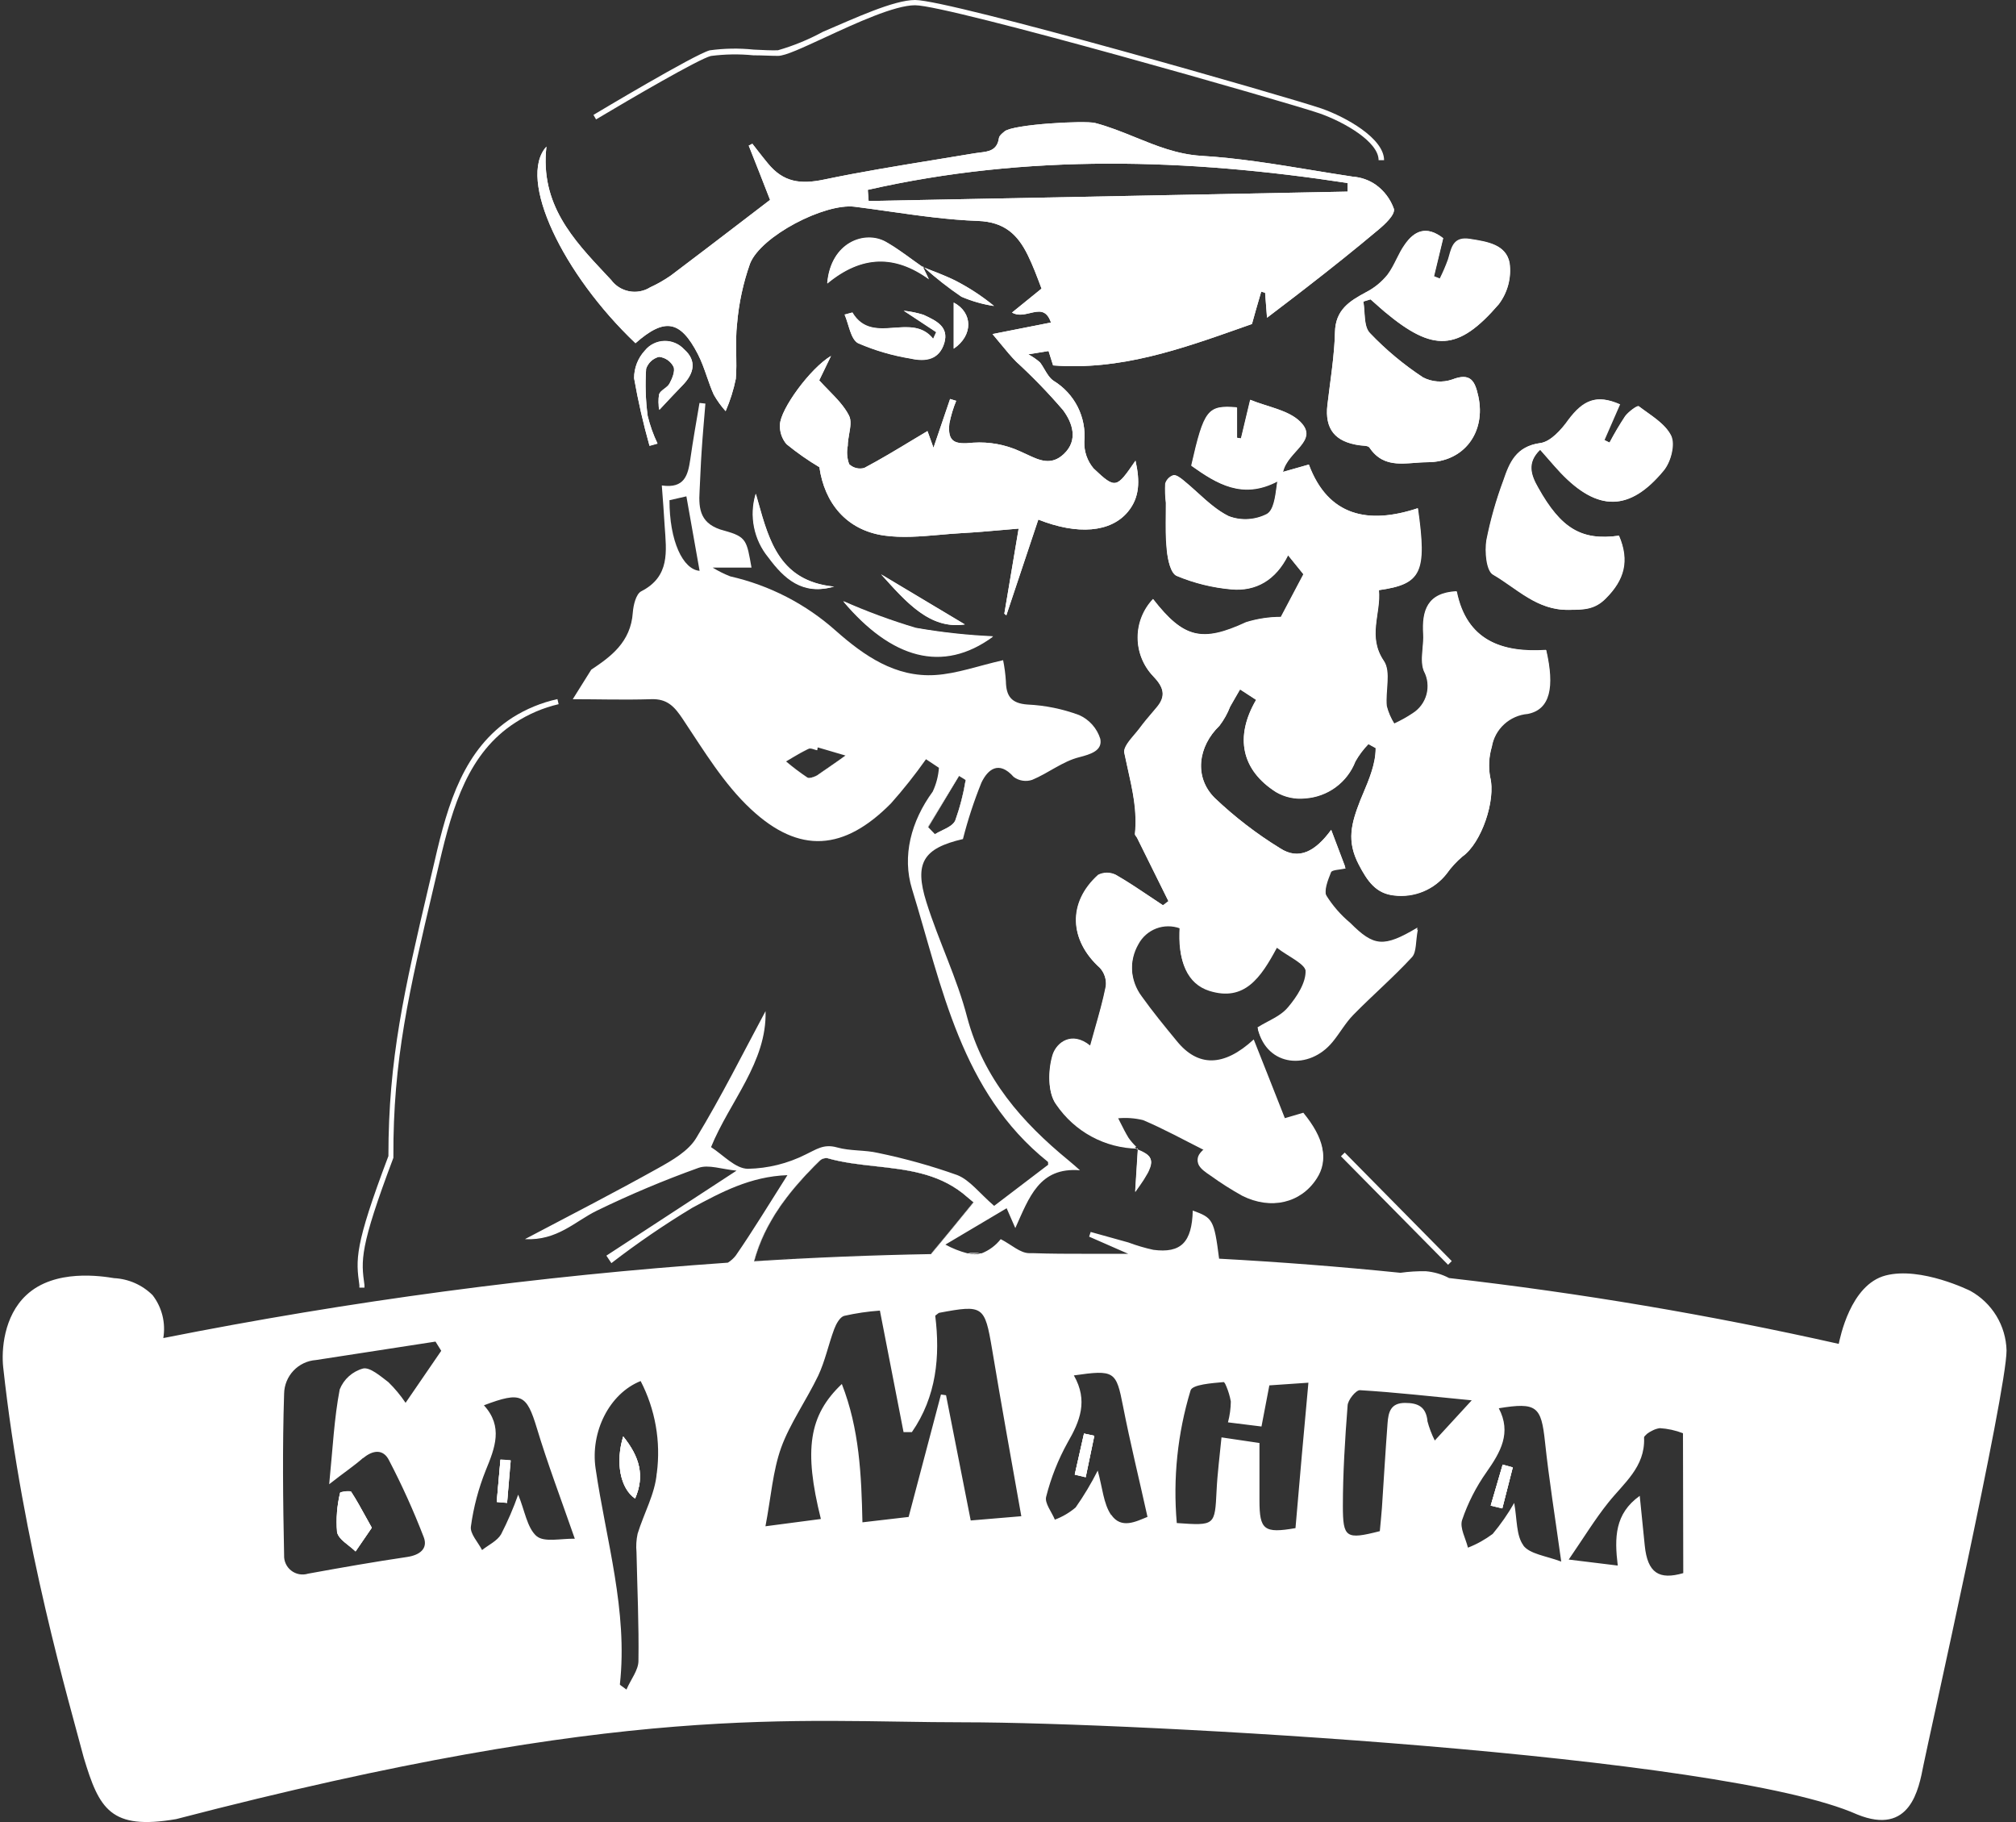 <?xml version="1.0" encoding="UTF-8"?> <svg xmlns="http://www.w3.org/2000/svg" width="83" height="75" viewBox="0 0 83 75" fill="none"><rect x="0" y="0" width="83" height="75" fill="#333333" stroke="none"/> <path d="M46.844 47.283C46.179 47.273 45.527 47.103 44.942 46.787C44.358 46.471 43.858 46.019 43.486 45.469C43.136 44.995 43.151 44.065 43.345 43.45C43.505 42.926 44.106 42.441 44.893 43.071C45.125 42.209 45.372 41.427 45.532 40.63C45.551 40.49 45.538 40.347 45.496 40.212C45.455 40.077 45.383 39.953 45.289 39.848C44.022 38.71 43.958 37.161 45.216 36.022C45.33 35.965 45.456 35.936 45.583 35.936C45.711 35.936 45.837 35.965 45.95 36.022C46.616 36.402 47.247 36.85 47.89 37.275L48.11 37.104C47.681 36.235 47.251 35.362 46.817 34.493C46.791 34.44 46.726 34.387 46.73 34.341C46.859 33.202 46.517 32.105 46.296 30.997C46.239 30.713 46.677 30.318 46.924 29.988C47.171 29.657 47.38 29.418 47.62 29.141C48.034 28.652 47.909 28.284 47.479 27.836C47.073 27.408 46.846 26.841 46.846 26.251C46.846 25.662 47.073 25.094 47.479 24.666C48.745 26.295 49.51 26.454 51.313 25.623C51.776 25.477 52.26 25.403 52.746 25.403C53.058 24.811 53.336 24.264 53.674 23.649L53.035 22.86C52.529 23.877 51.716 24.352 50.704 24.264C49.928 24.197 49.167 24.01 48.449 23.71C48.202 23.604 48.069 23.023 48.046 22.647C47.977 22.01 48.023 21.361 48.012 20.715C47.976 20.45 47.967 20.182 47.985 19.915C48.009 19.835 48.052 19.762 48.11 19.701C48.169 19.641 48.24 19.596 48.32 19.569C48.438 19.547 48.609 19.679 48.73 19.778C49.35 20.279 49.902 20.917 50.598 21.254C50.851 21.351 51.122 21.393 51.392 21.378C51.663 21.363 51.927 21.291 52.168 21.167C52.48 20.996 52.526 20.343 52.598 19.82C51.153 20.579 50.096 19.915 49.057 19.178C49.582 16.867 49.727 16.677 50.932 16.78V18.021L51.1 18.047C51.214 17.577 51.328 17.102 51.48 16.457C52.195 16.753 53.054 16.875 53.541 17.364C54.321 18.146 53.02 18.563 52.826 19.425L53.891 19.125C54.686 21.251 56.336 21.596 58.379 20.92C58.759 23.577 58.527 24.044 56.774 24.294C56.869 25.251 56.287 26.192 56.979 27.209C57.279 27.65 57.036 28.439 57.097 29.065C57.163 29.325 57.27 29.572 57.413 29.798C57.676 29.675 57.931 29.533 58.173 29.373C58.457 29.195 58.663 28.916 58.749 28.593C58.835 28.27 58.795 27.926 58.637 27.631C58.458 27.194 58.637 26.621 58.607 26.113C58.55 25.141 58.778 24.412 59.98 24.348C60.386 26.359 61.835 26.883 63.661 26.762C64.011 28.28 63.828 29.206 62.9 29.388C62.538 29.418 62.196 29.568 61.928 29.813C61.66 30.058 61.482 30.385 61.421 30.743C61.3 31.149 61.277 31.578 61.352 31.995C61.592 32.933 60.995 34.709 60.212 35.26C59.965 35.469 59.745 35.709 59.557 35.973C59.306 36.294 58.975 36.545 58.598 36.701C58.221 36.857 57.81 36.914 57.405 36.865C56.644 36.789 56.294 36.265 55.941 35.593C55.435 34.622 55.625 33.916 56.009 32.937C56.245 32.341 56.648 31.559 56.637 30.796L56.34 30.633C56.131 30.848 55.95 31.089 55.804 31.35C55.639 31.774 55.356 32.143 54.988 32.412C54.62 32.681 54.183 32.839 53.727 32.868C53.313 32.911 52.896 32.82 52.537 32.61C51.119 31.707 50.822 30.333 51.719 28.815L51.054 28.378C50.917 28.617 50.78 28.849 50.647 29.088C50.538 29.371 50.389 29.636 50.206 29.878C49.327 30.72 49.149 31.988 50.012 32.846C50.833 33.63 51.736 34.325 52.704 34.918C53.465 35.411 54.146 35.058 54.804 34.159L55.401 35.749C55.157 35.806 54.842 35.802 54.8 35.905C54.671 36.231 54.492 36.664 54.617 36.929C54.887 37.359 55.224 37.743 55.614 38.068C56.584 39.036 56.979 39.081 58.375 38.258C58.276 38.763 58.325 39.184 58.135 39.397C57.374 40.224 56.507 40.968 55.716 41.776C55.389 42.11 55.157 42.535 54.861 42.892C53.906 44.057 52.172 43.925 51.788 42.365C52.214 42.099 52.735 41.905 53.047 41.537C53.404 41.112 53.807 40.52 53.769 40.019C53.769 39.681 53.039 39.381 52.571 39.013C51.91 40.243 51.24 41.241 49.791 40.789C48.882 40.501 48.491 39.59 48.582 38.216C48.266 38.1 47.919 38.101 47.604 38.22C47.29 38.34 47.029 38.569 46.871 38.865C46.673 39.208 46.58 39.601 46.604 39.995C46.628 40.39 46.767 40.769 47.004 41.086C47.46 41.716 47.951 42.319 48.445 42.922C49.32 43.981 50.381 43.985 51.617 42.858C52.047 43.94 52.453 44.976 52.902 46.103L53.663 45.879C54.522 46.927 54.693 47.777 54.21 48.513C53.564 49.519 52.328 49.819 51.138 49.219C50.692 48.971 50.262 48.697 49.848 48.399C49.426 48.118 49.023 47.822 49.601 47.356C48.723 46.915 47.913 46.467 47.061 46.107C46.715 46.023 46.358 45.998 46.004 46.035C46.156 46.323 46.296 46.623 46.464 46.904C46.568 47.048 46.685 47.183 46.814 47.306L46.844 47.283Z" fill="white"></path> <path d="M56.621 7.591C56.347 7.406 56.028 7.296 55.697 7.272C55.137 7.188 54.576 7.096 54.015 7.004C52.5 6.755 50.983 6.506 49.457 6.414C48.469 6.354 47.601 6.001 46.735 5.649C46.194 5.43 45.654 5.211 45.087 5.063C44.657 4.953 41.706 5.116 41.36 5.408C41.352 5.415 41.344 5.422 41.335 5.429C41.248 5.501 41.142 5.588 41.128 5.678C41.055 6.195 40.701 6.237 40.337 6.28C40.269 6.288 40.2 6.297 40.132 6.308C39.582 6.401 39.031 6.491 38.48 6.58L38.479 6.58L38.479 6.58L38.479 6.58C36.959 6.828 35.44 7.075 33.933 7.39C32.959 7.595 32.256 7.507 31.617 6.729C31.468 6.55 31.324 6.365 31.18 6.181L31.18 6.18C31.112 6.092 31.043 6.004 30.974 5.917L30.826 5.993L30.826 5.994C31.127 6.753 31.427 7.511 31.704 8.228C31.304 8.534 30.905 8.839 30.507 9.144C30.507 9.144 30.506 9.144 30.506 9.145C29.542 9.882 28.584 10.615 27.62 11.341C27.35 11.529 27.063 11.693 26.764 11.83C26.507 11.99 26.199 12.046 25.902 11.989C25.604 11.932 25.339 11.766 25.16 11.523C25.088 11.447 25.017 11.371 24.946 11.295C23.593 9.854 22.23 8.403 22.497 6.035C21.288 7.363 23.167 11.28 26.163 14.127C27.358 13.075 28.004 13.17 28.73 14.574C28.883 14.87 28.994 15.188 29.104 15.504C29.192 15.758 29.28 16.01 29.388 16.248C29.526 16.49 29.689 16.717 29.875 16.924C30.06 16.495 30.201 16.049 30.294 15.592C30.323 15.24 30.317 14.889 30.311 14.537C30.305 14.129 30.298 13.722 30.347 13.314C30.419 12.474 30.598 11.646 30.879 10.851C31.328 9.713 33.952 8.358 35.184 8.509C35.662 8.569 36.14 8.637 36.617 8.705C37.831 8.878 39.045 9.05 40.265 9.094C41.356 9.136 41.9 9.656 42.315 10.502C42.524 10.927 42.695 11.383 42.881 11.88L41.664 12.867C41.909 13.006 42.169 12.944 42.412 12.886C42.763 12.803 43.081 12.727 43.269 13.276L40.862 13.751C40.983 13.895 41.092 14.027 41.193 14.149L41.194 14.15C41.194 14.15 41.194 14.151 41.195 14.151L41.195 14.152L41.196 14.152C41.432 14.439 41.627 14.675 41.839 14.889C42.521 15.515 43.165 16.18 43.767 16.882C44.148 17.395 44.41 18.112 43.798 18.689C43.278 19.179 42.79 18.948 42.271 18.703C42.179 18.659 42.086 18.615 41.991 18.575C41.389 18.3 40.728 18.179 40.067 18.222C39.306 18.305 39.006 18.199 39.086 17.432C39.149 17.113 39.243 16.8 39.367 16.499L39.116 16.423L38.432 18.431C38.352 18.203 38.294 18.045 38.252 17.929C38.223 17.851 38.201 17.792 38.185 17.744C37.968 17.872 37.754 18.001 37.542 18.129C36.886 18.525 36.245 18.912 35.583 19.262C35.475 19.292 35.36 19.294 35.251 19.266C35.142 19.239 35.041 19.184 34.96 19.106C34.871 18.863 34.852 18.601 34.903 18.347C34.903 18.193 34.932 18.028 34.96 17.865C35.01 17.582 35.058 17.305 34.952 17.102C34.757 16.721 34.447 16.403 34.115 16.063C33.987 15.932 33.856 15.798 33.728 15.656C33.799 15.505 33.908 15.281 34.069 14.95L34.069 14.95C34.113 14.858 34.162 14.759 34.214 14.65C33.355 15.159 32.13 16.844 32.111 17.478C32.094 17.771 32.191 18.059 32.381 18.283C32.809 18.632 33.261 18.949 33.735 19.231C33.944 20.7 34.842 21.82 36.397 22.044C37.143 22.15 37.916 22.082 38.688 22.015C38.991 21.988 39.294 21.961 39.596 21.945C40.148 21.915 40.7 21.867 41.275 21.816C41.492 21.797 41.713 21.778 41.938 21.759C41.761 22.821 41.604 23.75 41.451 24.657C41.451 24.659 41.45 24.66 41.45 24.661C41.416 24.862 41.383 25.062 41.349 25.262C41.378 25.282 41.406 25.303 41.432 25.327L42.748 21.387C44.364 22.029 45.73 21.919 46.437 21.065C46.92 20.48 46.939 19.808 46.749 18.962C46.748 18.963 46.748 18.963 46.748 18.964C45.965 20.101 45.935 20.146 45.022 19.281C44.764 18.975 44.629 18.584 44.642 18.184C44.687 17.691 44.593 17.195 44.371 16.752C44.148 16.31 43.806 15.938 43.383 15.679C43.219 15.573 43.105 15.38 42.994 15.191C42.938 15.096 42.882 15.001 42.821 14.92C42.672 14.789 42.509 14.677 42.334 14.586L43.17 14.449C43.206 14.562 43.238 14.664 43.265 14.752C43.266 14.753 43.266 14.754 43.266 14.754L43.266 14.755C43.306 14.882 43.337 14.981 43.357 15.041C46.114 15.254 48.584 14.382 51.123 13.486L51.124 13.485C51.125 13.485 51.125 13.485 51.126 13.485C51.131 13.483 51.136 13.481 51.141 13.479C51.275 13.432 51.41 13.384 51.544 13.337C51.632 13.014 51.776 12.51 51.925 12.005L52.085 12.05C52.107 12.335 52.13 12.62 52.164 13.079C52.387 12.908 52.597 12.749 52.797 12.596C53.157 12.322 53.489 12.07 53.819 11.811C54.8 11.052 55.789 10.263 56.747 9.458C57.025 9.227 57.432 8.847 57.39 8.604C57.246 8.194 56.978 7.84 56.621 7.591ZM35.762 8.274L35.728 7.815C42.296 6.323 48.882 6.524 55.481 7.534C55.481 7.652 55.481 7.769 55.481 7.887L35.762 8.274Z" fill="white"></path> <path d="M81.12 53.136C81.12 53.136 79.093 52.123 77.633 52.502C76.173 52.882 75.754 55.098 75.701 55.318C70.407 54.127 65.052 53.223 59.66 52.608C59.364 52.452 59.039 52.357 58.706 52.328C58.355 52.321 58.004 52.343 57.656 52.392C55.176 52.139 52.688 51.946 50.191 51.811C49.985 50.187 49.925 50.13 49.107 49.83C49.073 51.136 48.624 51.595 47.487 51.447C47.136 51.371 46.792 51.269 46.456 51.143L44.904 50.711C44.882 50.775 44.863 50.84 44.84 50.904L46.449 51.61H44.741C43.98 51.61 43.273 51.61 42.539 51.584H42.379C41.999 51.584 41.645 51.234 41.2 51.007C40.995 51.268 40.723 51.47 40.413 51.591H40.36C40.207 51.643 40.041 51.643 39.888 51.591H39.831C39.515 51.509 39.209 51.388 38.922 51.231L41.444 49.735C41.581 50.043 41.661 50.233 41.801 50.551C42.372 49.291 42.782 48.035 44.463 48.172C44.311 48.039 44.163 47.902 44.003 47.773C42.071 46.19 40.493 44.395 39.82 41.879C39.402 40.258 38.641 38.732 38.139 37.131C37.637 35.529 38.002 34.918 39.645 34.538C39.846 33.748 40.1 32.972 40.406 32.216C40.664 31.677 41.117 31.286 41.733 31.98C41.84 32.06 41.966 32.113 42.098 32.134C42.231 32.155 42.366 32.144 42.493 32.102C43.155 31.828 43.745 31.343 44.422 31.172C44.927 31.043 45.395 30.891 45.3 30.413C45.233 30.197 45.12 29.999 44.97 29.83C44.82 29.661 44.636 29.526 44.429 29.434C43.748 29.181 43.032 29.035 42.307 29.001C41.634 28.955 41.425 28.652 41.413 28.044C41.395 27.752 41.357 27.462 41.299 27.175C40.261 27.411 39.398 27.729 38.512 27.786C36.865 27.893 35.572 26.989 34.416 25.968C33.18 24.864 31.683 24.092 30.065 23.725C29.814 23.627 29.572 23.506 29.343 23.365H30.94C30.742 22.26 30.746 22.097 29.826 21.846C28.841 21.592 28.753 20.992 28.803 20.203C28.833 19.664 28.848 19.125 28.886 18.586C28.928 17.926 28.989 17.269 29.042 16.613L28.799 16.586C28.67 17.345 28.529 18.135 28.419 18.913C28.323 19.55 28.19 20.12 27.247 19.983C27.293 20.598 27.335 21.122 27.365 21.657C27.434 22.685 27.597 23.729 26.399 24.34C26.186 24.45 26.076 24.906 26.053 25.213C25.97 26.447 25.121 27.046 24.342 27.566L23.581 28.781C24.589 28.781 25.696 28.815 26.799 28.781C27.476 28.754 27.772 29.088 28.122 29.616C28.978 30.899 29.803 32.273 30.917 33.309C32.914 35.172 34.754 35.017 36.679 33.073C37.194 32.494 37.677 31.886 38.124 31.252L38.656 31.605C38.632 31.944 38.545 32.276 38.401 32.584C37.508 33.806 37.131 35.241 37.55 36.599C38.793 40.63 39.554 44.949 43.136 47.819C43.167 47.845 43.136 47.921 43.159 47.94L40.93 49.637C40.322 49.113 39.93 48.574 39.409 48.369C38.345 47.99 37.256 47.686 36.15 47.458C35.599 47.329 35.009 47.386 34.458 47.23C33.906 47.075 33.606 47.318 33.161 47.526C32.426 47.895 31.618 48.095 30.796 48.111C30.278 48.111 29.773 47.538 29.274 47.219C30.035 45.348 31.579 43.72 31.518 41.621C30.609 43.313 29.708 45.124 28.662 46.847C28.339 47.382 27.677 47.762 27.099 48.084C25.35 49.06 23.562 49.982 21.611 51.007C22.95 51.075 23.676 50.27 24.574 49.834C25.935 49.172 27.332 48.584 28.757 48.073C29.172 47.925 29.712 48.13 30.324 48.187L24.965 51.686L25.171 51.994C26.237 51.172 27.349 50.412 28.502 49.716C29.674 49.086 30.89 48.426 32.419 48.373C31.659 49.568 31.005 50.65 30.297 51.675C30.207 51.794 30.094 51.896 29.966 51.975C22.16 52.518 14.397 53.555 6.723 55.079C6.775 54.77 6.763 54.453 6.687 54.149C6.611 53.845 6.473 53.559 6.281 53.311C5.857 52.891 5.292 52.642 4.696 52.612C4.201 52.532 2.254 52.214 1.083 53.311C0.147 54.184 0.056 55.588 0.132 56.282C0.931 63.615 2.87 70.143 3.448 72.349C4.083 74.459 4.547 75.343 7.251 74.88C25.844 70.041 32.636 70.895 39.702 70.895C46.768 70.895 70.951 72.223 76.466 74.69C78.652 75.575 78.998 73.639 79.188 72.667C79.379 71.696 82.611 57.296 82.611 55.588C82.598 55.085 82.453 54.594 82.192 54.164C81.93 53.735 81.561 53.38 81.12 53.136ZM27.563 20.59L28.259 20.431L28.803 23.497C28.118 23.441 27.559 22.279 27.563 20.59ZM33.648 31.912C33.56 31.967 33.418 32.022 33.316 32.021C33.285 32.021 33.258 32.016 33.237 32.003C32.933 31.799 32.641 31.579 32.362 31.343C32.444 31.296 32.525 31.247 32.606 31.198C32.619 31.19 32.632 31.182 32.646 31.174C32.84 31.058 33.034 30.943 33.234 30.85C33.246 30.844 33.258 30.839 33.269 30.834C33.277 30.83 33.286 30.826 33.294 30.823C33.311 30.814 33.33 30.811 33.351 30.811C33.351 30.811 33.352 30.811 33.352 30.811C33.436 30.811 33.543 30.864 33.637 30.883C33.638 30.883 33.639 30.883 33.64 30.883C33.64 30.882 33.64 30.88 33.64 30.878C33.64 30.843 33.641 30.806 33.667 30.771C33.668 30.769 33.669 30.768 33.67 30.767C33.67 30.766 33.67 30.766 33.67 30.766L34.051 30.877L34.811 31.1C34.741 31.15 34.67 31.201 34.599 31.252C34.567 31.274 34.535 31.297 34.503 31.32C34.221 31.522 33.936 31.723 33.644 31.912H33.648ZM39.481 31.935L39.487 31.938L39.712 32.079L39.759 32.109C39.666 32.678 39.521 33.237 39.326 33.779C39.246 33.958 39.014 34.072 38.783 34.184C38.681 34.233 38.58 34.283 38.493 34.337C38.476 34.32 38.459 34.303 38.443 34.286C38.427 34.27 38.411 34.254 38.396 34.238C38.336 34.176 38.275 34.114 38.216 34.051C38.212 34.046 38.208 34.042 38.204 34.037L39.481 31.935ZM14.952 60.021C15.355 59.679 15.785 59.641 16.017 60.112C16.553 61.139 17.03 62.196 17.447 63.277C17.626 63.752 17.276 64.014 16.759 64.09C15.397 64.291 14.036 64.53 12.682 64.777C12.565 64.813 12.442 64.82 12.322 64.799C12.202 64.777 12.088 64.727 11.992 64.652C11.895 64.578 11.818 64.481 11.767 64.371C11.715 64.26 11.691 64.139 11.697 64.017C11.651 61.801 11.625 59.584 11.697 57.368C11.703 57.015 11.841 56.677 12.083 56.421C12.326 56.164 12.656 56.008 13.009 55.983C14.652 55.732 16.291 55.474 17.93 55.224L18.166 55.603L16.698 57.744C16.492 57.437 16.255 57.152 15.991 56.894C15.671 56.651 15.23 56.267 14.948 56.332C14.732 56.391 14.533 56.5 14.366 56.649C14.198 56.799 14.069 56.985 13.986 57.193C13.758 58.381 13.701 59.603 13.553 61.095C14.165 60.613 14.572 60.347 14.948 60.013L14.952 60.021ZM22.094 63.236C21.695 62.883 21.608 62.181 21.334 61.524C21.136 62.083 20.901 62.628 20.63 63.156C20.467 63.433 20.113 63.592 19.847 63.805C19.683 63.482 19.345 63.133 19.387 62.837C19.495 62.043 19.701 61.266 19.999 60.522C20.379 59.596 20.725 58.723 19.923 57.846C21.467 57.262 21.68 57.398 22.102 58.784C22.539 60.233 23.079 61.657 23.665 63.338C23.091 63.327 22.395 63.498 22.09 63.228L22.094 63.236ZM27.038 60.643C26.97 61.49 26.506 62.298 26.251 63.133C26.197 63.382 26.181 63.638 26.205 63.892C26.236 65.384 26.308 66.876 26.285 68.367C26.285 68.747 25.973 69.126 25.791 69.547C25.604 69.403 25.521 69.362 25.521 69.335C25.855 66.299 24.95 63.395 24.521 60.446C24.3 58.947 25.083 57.364 26.376 56.848C26.979 58.014 27.211 59.335 27.042 60.636L27.038 60.643ZM31.187 51.447L31.24 51.299C31.379 50.931 31.55 50.575 31.75 50.236C31.799 50.145 31.857 50.054 31.91 49.967L32.047 49.762C32.096 49.682 32.149 49.606 32.206 49.53L32.374 49.303L32.537 49.094L32.708 48.885C32.822 48.748 32.94 48.612 33.066 48.479C33.191 48.346 33.207 48.323 33.283 48.248C33.427 48.092 33.579 47.94 33.731 47.792C33.765 47.758 33.805 47.73 33.848 47.709C33.858 47.704 33.869 47.7 33.88 47.696C33.935 47.675 33.995 47.666 34.055 47.671C34.706 47.858 35.387 47.933 36.069 48.008C37.316 48.146 38.565 48.283 39.63 49.113L40.077 49.485L40.086 49.492C39.478 50.233 38.911 50.935 38.333 51.622C35.909 51.665 33.479 51.763 31.043 51.918C31.088 51.739 31.138 51.587 31.191 51.44L31.187 51.447ZM39.965 62.587C39.622 60.856 39.288 59.144 38.949 57.432L38.74 57.402C38.306 59.049 37.869 60.693 37.409 62.442L35.507 62.663C35.465 60.712 35.382 58.818 34.659 56.969C33.302 58.256 33.085 59.675 33.796 62.526L31.514 62.826C31.742 61.638 31.815 60.548 32.164 59.581C32.514 58.613 33.203 57.63 33.686 56.628C33.971 56.02 34.108 55.345 34.344 54.711C34.423 54.499 34.579 54.214 34.754 54.165C35.239 54.055 35.731 53.983 36.226 53.948C36.557 55.641 36.88 57.296 37.2 58.951H37.542C38.554 57.493 38.713 55.827 38.504 54.157C38.618 54.074 38.641 54.043 38.668 54.039C40.482 53.698 40.542 53.751 40.843 55.527C41.223 57.804 41.634 60.082 42.048 62.412L39.965 62.587ZM45.745 62.359C45.429 61.896 45.391 61.239 45.194 60.533C44.928 61.061 44.624 61.568 44.285 62.051C44.031 62.267 43.741 62.437 43.429 62.553C43.3 62.234 42.999 61.873 43.072 61.607C43.269 60.83 43.565 60.081 43.954 59.38C44.46 58.503 44.809 57.664 44.212 56.616C45.893 56.373 45.954 56.446 46.236 57.884C46.528 59.38 46.894 60.86 47.243 62.439C46.779 62.625 46.163 62.959 45.749 62.351L45.745 62.359ZM53.336 62.902C52.043 63.126 51.853 62.978 51.853 61.763C51.853 61.383 51.853 61.004 51.853 60.594C51.853 60.184 51.853 59.88 51.853 59.398L50.29 59.167C50.217 59.926 50.122 60.64 50.088 61.346C50.016 62.803 50.027 62.803 48.449 62.693C48.288 60.854 48.48 59.002 49.016 57.235C49.088 56.988 49.902 56.935 50.385 56.89C50.385 56.89 50.426 56.924 50.449 56.977C50.465 57.008 50.479 57.039 50.491 57.072C50.575 57.27 50.636 57.478 50.674 57.691C50.67 57.98 50.631 58.268 50.556 58.548L51.936 58.719C52.05 58.127 52.149 57.607 52.26 57.026L53.868 56.916C53.678 58.973 53.503 60.943 53.336 62.902ZM58.77 58.48C58.702 57.911 58.39 57.748 57.846 57.748C57.253 57.748 57.161 58.127 57.127 58.579C57.04 59.74 56.971 60.901 56.895 62.063C56.873 62.389 56.834 62.716 56.808 63.027C55.412 63.384 55.287 63.304 55.287 61.983C55.287 60.662 55.374 59.235 55.481 57.869C55.481 57.634 55.827 57.216 55.99 57.224C57.435 57.311 58.877 57.474 60.592 57.641L59.071 59.296C58.94 59.035 58.837 58.762 58.763 58.48H58.77ZM62.721 63.615C62.421 63.213 62.463 62.553 62.341 61.865C62.084 62.316 61.787 62.742 61.455 63.141C61.142 63.374 60.8 63.565 60.436 63.706C60.345 63.327 60.09 62.89 60.196 62.568C60.434 61.866 60.773 61.203 61.2 60.598C61.778 59.774 62.239 58.981 61.706 57.968C63.269 57.713 63.452 57.888 63.608 59.345C63.771 60.883 64.018 62.408 64.277 64.279C63.638 64.04 62.984 63.972 62.714 63.615H62.721ZM69.301 64.754C68.308 65.042 67.829 64.754 67.715 63.615C67.65 62.966 67.585 62.321 67.509 61.573C66.479 62.31 66.464 63.289 66.604 64.443L64.585 64.196C65.209 63.289 65.665 62.537 66.209 61.858C66.855 61.046 67.73 60.389 67.688 59.201C67.685 59.187 67.685 59.173 67.688 59.159C67.695 59.141 67.705 59.124 67.719 59.11C67.735 59.091 67.753 59.074 67.772 59.057L67.821 59.011L67.916 58.947L68.023 58.89C68.12 58.838 68.225 58.803 68.335 58.787C68.662 58.807 68.984 58.878 69.289 58.996L69.301 64.754Z" fill="white"></path> <path d="M59.42 9.804L59.04 11.386L59.291 11.481C59.417 11.224 59.53 10.96 59.63 10.692C59.774 10.24 59.816 9.739 60.527 9.849C61.238 9.959 62.018 10.077 62.155 10.832C62.195 11.13 62.176 11.433 62.098 11.724C62.02 12.014 61.886 12.287 61.702 12.525C60.025 14.468 59.002 14.498 57.009 12.836C56.877 12.724 56.752 12.609 56.621 12.494C56.557 12.437 56.492 12.38 56.424 12.324L56.127 12.415C56.207 12.855 56.127 13.432 56.397 13.709C57.056 14.398 57.791 15.011 58.588 15.535C58.771 15.63 58.972 15.686 59.178 15.701C59.384 15.716 59.59 15.689 59.786 15.622C60.546 15.326 60.725 15.687 60.862 16.309C61.189 17.793 60.272 19.026 58.766 19.026C57.937 19.026 57.002 19.353 56.382 18.427C56.325 18.34 56.108 18.351 55.964 18.328C54.963 18.176 54.538 17.634 54.648 16.673C54.758 15.713 54.937 14.677 54.96 13.675C54.982 12.756 55.553 12.392 56.237 12.031C56.586 11.858 56.893 11.612 57.139 11.31C57.428 10.931 57.576 10.456 57.85 10.066C58.226 9.508 58.728 9.268 59.42 9.804Z" fill="white"></path> <path d="M66.646 22.051C67.091 23.091 66.852 23.888 66.102 24.632C65.638 25.092 65.178 25.092 64.581 25.103C63.273 25.13 62.444 24.222 61.463 23.653C61.185 23.494 61.12 22.701 61.193 22.237C61.359 21.399 61.593 20.575 61.892 19.774C62.14 19.038 62.413 18.37 63.414 18.237C63.836 18.18 64.277 17.687 64.555 17.292C65.178 16.457 65.722 16.229 66.669 16.643C66.456 17.133 66.243 17.622 66.026 18.112L66.266 18.218C66.465 17.844 66.683 17.48 66.92 17.129C67.057 16.947 67.418 16.681 67.475 16.723C67.966 17.102 68.567 17.436 68.81 17.945C68.981 18.302 68.787 19.023 68.502 19.368C67.103 21.065 65.783 21.065 64.269 19.467C63.988 19.171 63.725 18.856 63.417 18.51C62.855 19.042 63.037 19.562 63.33 20.07C64.273 21.763 65.125 22.264 66.646 22.051Z" fill="white"></path> <path d="M40.881 26.189C38.797 27.707 36.698 27.08 34.716 24.739C35.69 25.17 36.689 25.539 37.709 25.843C38.758 26.027 39.817 26.142 40.881 26.189Z" fill="white"></path> <path d="M35.081 12.87C35.903 14.256 37.523 12.802 38.409 13.956L38.538 13.675L37.207 12.791C37.483 12.819 37.756 12.875 38.021 12.958C38.033 12.963 38.045 12.969 38.057 12.975C38.536 13.201 39.077 13.442 38.877 14.119C38.671 14.814 38.116 14.905 37.496 14.764C36.752 14.644 36.025 14.433 35.332 14.134C35.024 13.975 34.952 13.375 34.773 12.954L35.081 12.87Z" fill="white"></path> <path d="M37.983 10.954L38.238 11.481C36.842 10.46 35.473 10.498 34.055 11.66C34.199 9.955 35.614 9.466 36.473 9.952C37.002 10.252 37.481 10.642 37.995 10.992L37.983 10.954Z" fill="white"></path> <path d="M26.741 18.347C26.482 17.43 26.27 16.5 26.106 15.561C26.105 15.139 26.264 14.732 26.551 14.423C26.648 14.304 26.769 14.208 26.906 14.141C27.043 14.073 27.194 14.036 27.346 14.031C27.499 14.027 27.651 14.055 27.792 14.114C27.933 14.173 28.06 14.261 28.164 14.373C28.704 14.848 28.571 15.379 28.103 15.861C27.818 16.153 27.54 16.453 27.156 16.863C27.109 16.655 27.101 16.44 27.133 16.229C27.198 16.051 27.468 15.96 27.563 15.785C27.658 15.611 27.806 15.273 27.73 15.091C27.672 14.979 27.587 14.885 27.483 14.814C27.378 14.744 27.258 14.701 27.133 14.688C27.009 14.718 26.895 14.779 26.802 14.865C26.709 14.951 26.639 15.061 26.601 15.182C26.558 15.826 26.579 16.473 26.665 17.114C26.76 17.506 26.895 17.888 27.069 18.252L26.741 18.347Z" fill="white"></path> <path d="M34.321 24.146C33.035 24.526 32.271 23.812 31.632 22.947C31.335 22.587 31.133 22.159 31.042 21.701C30.951 21.244 30.975 20.771 31.111 20.325C31.621 22.089 31.986 23.911 34.321 24.146Z" fill="white"></path> <path d="M39.721 25.703C38.272 25.927 37.287 24.761 36.276 23.642L39.721 25.703Z" fill="white"></path> <path d="M37.983 10.954L38.002 10.992C38.447 11.178 38.907 11.337 39.337 11.553C39.904 11.842 40.438 12.191 40.93 12.593C40.472 12.527 40.024 12.399 39.599 12.214C39.032 11.831 38.492 11.41 37.983 10.954Z" fill="white"></path> <path d="M39.265 14.354V12.457C40.048 12.859 40.078 13.804 39.265 14.354Z" fill="white"></path> <path d="M46.817 47.306C47.578 47.606 47.601 47.845 46.734 49.041C46.779 48.316 46.81 47.8 46.844 47.283L46.817 47.306Z" fill="white"></path> <path d="M15.306 62.886L14.644 63.854C14.374 63.592 13.933 63.361 13.884 63.057C13.839 62.519 13.882 61.977 14.009 61.452C14.009 61.414 14.424 61.349 14.466 61.414C14.674 61.739 14.86 62.081 15.062 62.447C15.14 62.59 15.221 62.736 15.306 62.886Z" fill="white"></path> <path d="M26.148 61.676C25.54 61.266 25.331 60.196 25.658 59.129C26.335 59.968 26.551 60.746 26.148 61.676Z" fill="white"></path> <path d="M45.049 59.099L44.695 60.799L44.247 60.693C44.376 60.131 44.501 59.554 44.627 59.008L45.049 59.099Z" fill="white"></path> <path d="M21.01 60.116L20.877 61.865L20.451 61.828C20.501 61.251 20.554 60.689 20.604 60.097L21.01 60.116Z" fill="white"></path> <path d="M62.28 60.401C62.136 60.962 61.991 61.539 61.851 62.082L61.375 61.968L61.866 60.287L62.28 60.401Z" fill="white"></path> <path d="M56.983 6.593H56.758C56.758 5.834 55.336 5.021 54.328 4.668C53.096 4.239 39.048 0.216 37.675 0.216C36.835 0.216 35.245 0.949 33.967 1.541C33.058 1.958 32.34 2.3 32.031 2.3C31.723 2.3 31.404 2.277 31.016 2.277C30.434 2.219 29.847 2.228 29.267 2.304C28.776 2.425 25.962 4.065 24.54 4.915L24.433 4.729C24.604 4.627 28.575 2.251 29.217 2.072C29.818 1.989 30.428 1.979 31.031 2.042C31.412 2.061 31.792 2.08 32.028 2.069C32.671 1.884 33.292 1.629 33.88 1.309C35.173 0.759 36.789 0 37.675 0C39.12 0 53.138 4.027 54.408 4.467C55.401 4.813 56.983 5.693 56.983 6.593Z" fill="white"></path> <path d="M14.796 53.003V52.901C14.652 51.846 14.58 51.318 15.991 47.587C15.991 43.583 16.645 40.755 17.66 36.436L17.896 35.438C18.44 33.054 19.109 30.819 21.102 29.536C21.669 29.178 22.294 28.921 22.95 28.777L22.999 28.986C22.365 29.134 21.762 29.391 21.216 29.745C19.291 30.982 18.641 33.161 18.093 35.499L17.858 36.497C16.846 40.789 16.177 43.629 16.196 47.617V47.659C14.796 51.367 14.865 51.88 15.005 52.897V53.003H14.796Z" fill="white"></path> <path d="M59.618 52.062L55.207 47.595L55.363 47.443L59.77 51.91L59.618 52.062Z" fill="white"></path> <path d="M26.148 61.676C25.54 61.266 25.331 60.196 25.658 59.129C26.335 59.968 26.551 60.746 26.148 61.676ZM26.148 61.676C25.54 61.266 25.331 60.196 25.658 59.129C26.335 59.968 26.551 60.746 26.148 61.676ZM14.458 61.406C14.416 61.342 14.005 61.406 14.002 61.444C13.874 61.969 13.832 62.511 13.876 63.05C13.933 63.353 14.374 63.585 14.637 63.847L15.306 62.886C15.221 62.736 15.14 62.59 15.062 62.447C14.86 62.081 14.672 61.739 14.458 61.414V61.406ZM20.604 60.074C20.554 60.651 20.501 61.213 20.451 61.805L20.877 61.843L21.026 60.108L20.604 60.074ZM25.658 59.121C25.331 60.188 25.54 61.258 26.148 61.668C26.551 60.746 26.335 59.968 25.658 59.129V59.121ZM25.658 59.121C25.331 60.188 25.54 61.258 26.148 61.668C26.551 60.746 26.335 59.968 25.658 59.129V59.121ZM20.604 60.082C20.554 60.659 20.501 61.22 20.451 61.812L20.877 61.85L21.026 60.116L20.604 60.082ZM14.458 61.414C14.416 61.349 14.005 61.414 14.002 61.452C13.874 61.977 13.832 62.519 13.876 63.057C13.915 63.266 14.135 63.44 14.354 63.614C14.454 63.693 14.554 63.772 14.637 63.854L15.306 62.886C15.221 62.736 15.14 62.59 15.062 62.447C14.86 62.081 14.672 61.739 14.458 61.414ZM14.458 61.414C14.416 61.349 14.005 61.414 14.002 61.452C13.874 61.977 13.832 62.519 13.876 63.057C13.915 63.266 14.135 63.44 14.354 63.614C14.454 63.693 14.554 63.772 14.637 63.854L15.306 62.886C15.221 62.736 15.14 62.59 15.062 62.447C14.86 62.081 14.672 61.739 14.458 61.414ZM20.604 60.082C20.554 60.659 20.501 61.22 20.451 61.812L20.877 61.85L21.026 60.116L20.604 60.082ZM26.148 61.676C25.54 61.266 25.331 60.196 25.658 59.129C26.335 59.968 26.551 60.746 26.148 61.676ZM44.631 59.008C44.501 59.569 44.376 60.146 44.25 60.693L44.699 60.799L45.053 59.099L44.631 59.008ZM44.631 59.008C44.501 59.569 44.376 60.146 44.25 60.693L44.699 60.799L45.053 59.099L44.631 59.008ZM26.148 61.676C25.54 61.266 25.331 60.196 25.658 59.129C26.335 59.968 26.551 60.746 26.148 61.676ZM20.604 60.082C20.554 60.659 20.501 61.22 20.451 61.812L20.877 61.85L21.026 60.116L20.604 60.082ZM14.458 61.414C14.416 61.349 14.005 61.414 14.002 61.452C13.874 61.977 13.832 62.519 13.876 63.057C13.915 63.266 14.135 63.44 14.354 63.614C14.454 63.693 14.554 63.772 14.637 63.854L15.306 62.886C15.221 62.736 15.14 62.59 15.062 62.447C14.86 62.081 14.672 61.739 14.458 61.414ZM14.458 61.414C14.416 61.349 14.005 61.414 14.002 61.452C13.874 61.977 13.832 62.519 13.876 63.057C13.915 63.266 14.135 63.44 14.354 63.614C14.454 63.693 14.554 63.772 14.637 63.854L15.306 62.886C15.221 62.736 15.14 62.59 15.062 62.447C14.86 62.081 14.672 61.739 14.458 61.414ZM20.604 60.082C20.554 60.659 20.501 61.22 20.451 61.812L20.877 61.85L21.026 60.116L20.604 60.082ZM26.148 61.676C25.54 61.266 25.331 60.196 25.658 59.129C26.335 59.968 26.551 60.746 26.148 61.676ZM44.631 59.008C44.501 59.569 44.376 60.146 44.25 60.693L44.699 60.799L45.053 59.099L44.631 59.008ZM61.866 60.287L61.375 61.968L61.851 62.082C61.991 61.524 62.136 60.962 62.28 60.401L61.866 60.287ZM61.866 60.287L61.375 61.968L61.851 62.082C61.991 61.524 62.136 60.962 62.28 60.401L61.866 60.287ZM44.631 59.008C44.501 59.569 44.376 60.146 44.25 60.693L44.699 60.799L45.053 59.099L44.631 59.008ZM26.148 61.676C25.54 61.266 25.331 60.196 25.658 59.129C26.335 59.968 26.551 60.746 26.148 61.676ZM20.604 60.082C20.554 60.659 20.501 61.22 20.451 61.812L20.877 61.85L21.026 60.116L20.604 60.082ZM14.458 61.414C14.416 61.349 14.005 61.414 14.002 61.452C13.874 61.977 13.832 62.519 13.876 63.057C13.915 63.266 14.135 63.44 14.354 63.614C14.454 63.693 14.554 63.772 14.637 63.854L15.306 62.886C15.221 62.736 15.14 62.59 15.062 62.447C14.86 62.081 14.672 61.739 14.458 61.414ZM14.458 61.414C14.416 61.349 14.005 61.414 14.002 61.452C13.874 61.977 13.832 62.519 13.876 63.057C13.915 63.266 14.135 63.44 14.354 63.614C14.454 63.693 14.554 63.772 14.637 63.854L15.306 62.886C15.221 62.736 15.14 62.59 15.062 62.447C14.86 62.081 14.672 61.739 14.458 61.414ZM20.604 60.082C20.554 60.659 20.501 61.22 20.451 61.812L20.877 61.85L21.026 60.116L20.604 60.082ZM26.148 61.676C25.54 61.266 25.331 60.196 25.658 59.129C26.335 59.968 26.551 60.746 26.148 61.676ZM39.862 51.572C40.015 51.624 40.18 51.624 40.333 51.572H39.862ZM44.631 59.008C44.501 59.569 44.376 60.146 44.25 60.693L44.699 60.799L45.053 59.099L44.631 59.008ZM61.866 60.287L61.375 61.968L61.851 62.082C61.991 61.524 62.136 60.962 62.28 60.401L61.866 60.287ZM14.458 61.425C14.416 61.361 14.005 61.425 14.002 61.463C13.874 61.988 13.832 62.53 13.876 63.069C13.933 63.372 14.374 63.604 14.637 63.866L15.306 62.886C15.221 62.736 15.14 62.59 15.062 62.447C14.86 62.081 14.672 61.739 14.458 61.414V61.425ZM20.604 60.093C20.582 60.347 20.559 60.597 20.536 60.849C20.508 61.17 20.479 61.492 20.451 61.824L20.877 61.862L21.026 60.127L20.604 60.093ZM25.658 59.14C25.331 60.207 25.54 61.277 26.148 61.687C26.551 60.746 26.335 59.968 25.658 59.129V59.14ZM44.631 59.019C44.501 59.581 44.376 60.158 44.25 60.704L44.699 60.81L45.053 59.11L44.631 59.019ZM61.866 60.298L61.375 61.979L61.851 62.093C61.991 61.535 62.136 60.974 62.28 60.412L61.866 60.298ZM61.866 60.298L61.375 61.979L61.851 62.093C61.991 61.535 62.136 60.974 62.28 60.412L61.866 60.298ZM44.631 59.019C44.501 59.581 44.376 60.158 44.25 60.704L44.699 60.81L45.053 59.11L44.631 59.019ZM25.658 59.14C25.331 60.207 25.54 61.277 26.148 61.687C26.551 60.746 26.335 59.968 25.658 59.129V59.14ZM20.604 60.082C20.554 60.659 20.501 61.22 20.451 61.812L20.877 61.85L21.026 60.116L20.604 60.082ZM14.458 61.414C14.416 61.349 14.005 61.414 14.002 61.452C13.874 61.977 13.832 62.519 13.876 63.057C13.915 63.266 14.135 63.44 14.354 63.614C14.454 63.693 14.554 63.772 14.637 63.854L15.306 62.886C15.221 62.736 15.14 62.59 15.062 62.447C14.86 62.081 14.672 61.739 14.458 61.414ZM14.458 61.414C14.416 61.349 14.005 61.414 14.002 61.452C13.874 61.977 13.832 62.519 13.876 63.057C13.915 63.266 14.135 63.44 14.354 63.614C14.454 63.693 14.554 63.772 14.637 63.854L15.306 62.886C15.221 62.736 15.14 62.59 15.062 62.447C14.86 62.081 14.672 61.739 14.458 61.414ZM20.604 60.082C20.554 60.659 20.501 61.22 20.451 61.812L20.877 61.85L21.026 60.116L20.604 60.082ZM26.148 61.676C25.54 61.266 25.331 60.196 25.658 59.129C26.335 59.968 26.551 60.746 26.148 61.676ZM44.631 59.008C44.501 59.569 44.376 60.146 44.25 60.693L44.699 60.799L45.053 59.099L44.631 59.008ZM44.631 59.008C44.501 59.569 44.376 60.146 44.25 60.693L44.699 60.799L45.053 59.099L44.631 59.008ZM26.148 61.676C25.54 61.266 25.331 60.196 25.658 59.129C26.335 59.968 26.551 60.746 26.148 61.676ZM20.604 60.082C20.554 60.659 20.501 61.22 20.451 61.812L20.877 61.85L21.026 60.116L20.604 60.082ZM14.458 61.414C14.416 61.349 14.005 61.414 14.002 61.452C13.874 61.977 13.832 62.519 13.876 63.057C13.915 63.266 14.135 63.44 14.354 63.614C14.454 63.693 14.554 63.772 14.637 63.854L15.306 62.886C15.221 62.736 15.14 62.59 15.062 62.447C14.86 62.081 14.672 61.739 14.458 61.414ZM14.458 61.414C14.416 61.349 14.005 61.414 14.002 61.452C13.874 61.977 13.832 62.519 13.876 63.057C13.915 63.266 14.135 63.44 14.354 63.614C14.454 63.693 14.554 63.772 14.637 63.854L15.306 62.886C15.221 62.736 15.14 62.59 15.062 62.447C14.86 62.081 14.672 61.739 14.458 61.414ZM20.604 60.082C20.554 60.659 20.501 61.22 20.451 61.812L20.877 61.85L21.026 60.116L20.604 60.082ZM26.148 61.676C25.54 61.266 25.331 60.196 25.658 59.129C26.335 59.968 26.551 60.746 26.148 61.676ZM44.631 59.008C44.501 59.569 44.376 60.146 44.25 60.693L44.699 60.799L45.053 59.099L44.631 59.008ZM44.631 59.008C44.501 59.569 44.376 60.146 44.25 60.693L44.699 60.799L45.053 59.099L44.631 59.008ZM26.148 61.676C25.54 61.266 25.331 60.196 25.658 59.129C26.335 59.968 26.551 60.746 26.148 61.676ZM20.604 60.082C20.554 60.659 20.501 61.22 20.451 61.812L20.877 61.85L21.026 60.116L20.604 60.082ZM14.458 61.414C14.416 61.349 14.005 61.414 14.002 61.452C13.874 61.977 13.832 62.519 13.876 63.057C13.915 63.266 14.135 63.44 14.354 63.614C14.454 63.693 14.554 63.772 14.637 63.854L15.306 62.886C15.221 62.736 15.14 62.59 15.062 62.447C14.86 62.081 14.672 61.739 14.458 61.414ZM20.604 60.082C20.554 60.659 20.501 61.22 20.451 61.812L20.877 61.85L21.026 60.116L20.604 60.082ZM26.148 61.676C25.54 61.266 25.331 60.196 25.658 59.129C26.335 59.968 26.551 60.746 26.148 61.676ZM26.148 61.676C25.54 61.266 25.331 60.196 25.658 59.129C26.335 59.968 26.551 60.746 26.148 61.676ZM20.604 60.082C20.554 60.659 20.501 61.22 20.451 61.812L20.877 61.85L21.026 60.116L20.604 60.082Z" fill="white"></path> <path fill-rule="evenodd" clip-rule="evenodd" d="M39.265 12.453V14.351C40.082 13.8 40.048 12.859 39.265 12.453ZM36.276 23.642C36.318 23.689 36.361 23.736 36.404 23.783C37.374 24.853 38.333 25.91 39.725 25.703L36.276 23.642ZM31.122 20.325C30.988 20.771 30.967 21.244 31.061 21.701C31.154 22.158 31.36 22.585 31.659 22.943C32.298 23.812 33.062 24.511 34.347 24.146C32.123 23.925 31.67 22.293 31.209 20.633L31.209 20.632C31.18 20.53 31.151 20.427 31.122 20.325ZM28.164 14.385C28.061 14.272 27.934 14.183 27.794 14.124C27.653 14.064 27.501 14.036 27.348 14.041C27.195 14.046 27.045 14.083 26.909 14.151C26.772 14.219 26.651 14.315 26.555 14.434C26.266 14.743 26.105 15.15 26.106 15.573C26.271 16.51 26.483 17.439 26.741 18.355L27.072 18.264C26.896 17.9 26.76 17.518 26.665 17.125C26.58 16.481 26.559 15.83 26.601 15.182C26.641 15.062 26.711 14.954 26.804 14.867C26.897 14.781 27.01 14.72 27.133 14.688C27.26 14.702 27.381 14.748 27.485 14.821C27.589 14.894 27.674 14.992 27.73 15.106C27.806 15.284 27.677 15.588 27.563 15.797C27.508 15.898 27.416 15.964 27.332 16.026C27.242 16.091 27.16 16.151 27.137 16.241C27.097 16.45 27.097 16.665 27.137 16.875C27.517 16.468 27.799 16.169 28.084 15.876C28.571 15.39 28.704 14.855 28.164 14.385ZM38.021 12.958C37.756 12.875 37.483 12.819 37.207 12.791L38.557 13.664C38.512 13.758 38.47 13.853 38.428 13.948C38.004 13.405 37.414 13.447 36.823 13.49C36.176 13.537 35.528 13.583 35.097 12.859L34.773 12.946C34.829 13.073 34.874 13.22 34.92 13.367C35.02 13.691 35.12 14.016 35.332 14.123C36.026 14.423 36.754 14.636 37.5 14.757C38.105 14.893 38.683 14.787 38.881 14.111C39.073 13.453 38.532 13.198 38.057 12.975L38.021 12.958ZM37.713 25.862C36.693 25.56 35.693 25.192 34.72 24.761C36.698 27.103 38.801 27.737 40.885 26.207C39.821 26.161 38.761 26.043 37.713 25.855V25.862ZM61.866 60.294L61.375 61.976L61.851 62.089C61.991 61.532 62.136 60.97 62.28 60.408L61.866 60.294ZM20.604 60.089C20.582 60.344 20.559 60.596 20.536 60.849C20.508 61.168 20.479 61.489 20.451 61.82L20.877 61.858L21.026 60.123L20.604 60.089ZM44.631 59.015C44.564 59.304 44.499 59.597 44.434 59.888C44.372 60.163 44.311 60.435 44.25 60.7L44.699 60.807L45.053 59.106L44.631 59.015ZM25.658 59.137C25.331 60.203 25.54 61.273 26.148 61.683C26.551 60.746 26.335 59.968 25.658 59.129V59.137ZM14.458 61.414C14.416 61.349 14.005 61.414 14.002 61.452C13.874 61.977 13.832 62.519 13.876 63.057C13.915 63.266 14.135 63.44 14.354 63.614C14.454 63.693 14.554 63.772 14.637 63.854L15.306 62.886C15.221 62.736 15.14 62.59 15.062 62.447C14.86 62.081 14.672 61.739 14.458 61.414ZM68.799 17.945C68.601 17.532 68.165 17.224 67.745 16.927L67.745 16.927C67.648 16.859 67.552 16.791 67.46 16.723C67.403 16.677 67.042 16.947 66.905 17.129C66.674 17.481 66.46 17.845 66.266 18.218L66.061 18.112L66.703 16.643C65.752 16.226 65.212 16.453 64.589 17.292C64.292 17.672 63.855 18.18 63.429 18.237C62.44 18.366 62.17 19.038 61.908 19.774C61.609 20.575 61.376 21.399 61.212 22.237C61.136 22.701 61.212 23.49 61.482 23.653C61.739 23.801 61.986 23.973 62.233 24.146C62.929 24.631 63.631 25.12 64.596 25.103C65.197 25.103 65.661 25.103 66.118 24.632C66.878 23.873 67.103 23.091 66.658 22.051C65.11 22.26 64.269 21.763 63.315 20.07C63.026 19.558 62.839 19.038 63.402 18.51C63.513 18.634 63.618 18.755 63.72 18.872L63.722 18.874L63.723 18.875L63.723 18.876L63.724 18.877C63.902 19.081 64.072 19.277 64.25 19.467C65.772 21.061 67.084 21.061 68.483 19.368C68.641 19.17 68.751 18.939 68.805 18.693C68.86 18.446 68.858 18.19 68.799 17.945ZM62.143 10.813C62.005 10.063 61.235 9.943 60.538 9.834L60.512 9.83C59.877 9.731 59.769 10.12 59.653 10.538L59.653 10.538C59.64 10.583 59.628 10.628 59.614 10.673C59.517 10.942 59.404 11.206 59.276 11.462L59.029 11.364C59.154 10.859 59.28 10.35 59.409 9.804C58.721 9.265 58.219 9.508 57.831 10.066C57.699 10.248 57.595 10.456 57.491 10.664C57.38 10.887 57.267 11.112 57.12 11.307C56.88 11.605 56.581 11.85 56.241 12.028C55.553 12.407 54.982 12.753 54.963 13.675C54.944 14.417 54.847 15.157 54.75 15.897C54.716 16.156 54.682 16.415 54.652 16.673C54.534 17.672 54.967 18.192 55.964 18.328C56 18.333 56.04 18.335 56.082 18.338C56.207 18.345 56.34 18.353 56.386 18.427C56.873 19.159 57.56 19.106 58.238 19.053C58.417 19.04 58.596 19.026 58.77 19.026C60.272 19.026 61.189 17.789 60.862 16.305C60.725 15.683 60.55 15.326 59.786 15.622C59.59 15.689 59.384 15.716 59.178 15.701C58.972 15.686 58.771 15.63 58.588 15.535C57.79 15.011 57.055 14.397 56.397 13.705C56.222 13.518 56.2 13.186 56.177 12.854C56.166 12.702 56.156 12.55 56.131 12.411L56.428 12.32C56.493 12.377 56.557 12.436 56.621 12.494C56.749 12.609 56.877 12.725 57.013 12.836C59.002 14.498 60.029 14.468 61.706 12.525C62.071 12.033 62.228 11.419 62.143 10.813ZM27.563 20.59C27.563 22.279 28.118 23.441 28.803 23.497C28.118 23.441 27.559 22.279 27.563 20.59ZM34.819 31.1L34.051 30.877L34.811 31.1C34.741 31.15 34.67 31.201 34.599 31.252L34.503 31.32C34.213 31.522 33.922 31.723 33.644 31.912C33.558 31.966 33.417 32.021 33.316 32.021C33.285 32.021 33.258 32.016 33.237 32.003C32.933 31.799 32.641 31.579 32.362 31.343C32.444 31.296 32.525 31.247 32.606 31.198L32.646 31.174C32.84 31.06 33.034 30.948 33.234 30.85C33.246 30.844 33.258 30.839 33.269 30.834C33.277 30.83 33.286 30.826 33.294 30.823C33.311 30.814 33.33 30.811 33.351 30.811L33.352 30.811C33.33 30.81 33.309 30.814 33.29 30.823C33.055 30.926 32.828 31.062 32.602 31.198C32.521 31.247 32.44 31.296 32.358 31.343C32.637 31.579 32.929 31.799 33.233 32.003C33.321 32.056 33.53 32.003 33.644 31.912C34.001 31.689 34.333 31.45 34.662 31.213C34.714 31.175 34.767 31.137 34.819 31.1ZM33.667 30.766L33.67 30.767L33.667 30.771C33.667 30.806 33.666 30.843 33.64 30.878L33.64 30.883L33.637 30.883L33.636 30.883C33.636 30.846 33.636 30.804 33.667 30.766ZM39.645 49.105C38.58 48.275 37.332 48.138 36.084 48.001C35.402 47.926 34.721 47.851 34.07 47.663C34.058 47.662 34.046 47.662 34.034 47.662C33.983 47.661 33.931 47.67 33.883 47.688C33.828 47.709 33.777 47.742 33.735 47.785C33.583 47.932 33.431 48.084 33.286 48.24C33.244 48.282 33.221 48.308 33.187 48.345C33.16 48.375 33.126 48.412 33.07 48.471C32.944 48.604 32.826 48.741 32.712 48.877L32.541 49.086L32.377 49.295L32.21 49.523C32.153 49.599 32.1 49.675 32.05 49.754L31.913 49.959L31.887 50.002C31.842 50.076 31.795 50.152 31.754 50.229C31.554 50.568 31.383 50.923 31.244 51.291L31.191 51.44C31.138 51.587 31.088 51.739 31.047 51.895L31.058 51.894L31.058 51.895C33.499 51.741 35.929 51.642 38.348 51.599C38.695 51.187 39.036 50.769 39.386 50.341L39.387 50.34L39.388 50.339C39.621 50.054 39.857 49.765 40.101 49.47L39.645 49.105ZM31.058 51.894C33.491 51.74 35.917 51.642 38.337 51.599C38.734 51.126 39.127 50.646 39.531 50.152C39.71 49.933 39.892 49.711 40.077 49.485L39.63 49.113C38.565 48.283 37.316 48.146 36.069 48.008C35.387 47.933 34.706 47.858 34.055 47.671C33.995 47.666 33.935 47.675 33.88 47.696C33.869 47.7 33.858 47.704 33.848 47.709C33.811 47.729 33.776 47.754 33.747 47.785C33.594 47.932 33.442 48.084 33.298 48.24C33.222 48.316 33.15 48.392 33.081 48.471C33.056 48.501 33.015 48.546 32.969 48.598C32.891 48.685 32.795 48.792 32.724 48.877L32.552 49.086L32.389 49.295L32.222 49.523C32.164 49.599 32.111 49.675 32.062 49.754L31.925 49.959L31.899 50.002C31.853 50.076 31.807 50.152 31.765 50.229C31.565 50.568 31.395 50.923 31.256 51.291L31.202 51.44C31.149 51.587 31.1 51.739 31.058 51.894ZM38.216 34.051L38.215 34.053C38.278 34.121 38.343 34.187 38.407 34.253C38.44 34.286 38.472 34.319 38.504 34.352C38.594 34.295 38.699 34.244 38.804 34.193C39.031 34.082 39.259 33.971 39.337 33.794C39.532 33.247 39.676 32.683 39.767 32.109L39.624 32.02L39.478 31.92L38.204 34.037L38.216 34.051ZM38.216 34.051L39.487 31.938L39.712 32.079L39.755 32.109C39.663 32.678 39.52 33.237 39.326 33.779C39.246 33.958 39.014 34.072 38.783 34.184C38.681 34.233 38.58 34.283 38.493 34.337C38.476 34.32 38.459 34.303 38.443 34.286L38.396 34.238C38.336 34.176 38.275 34.114 38.216 34.051ZM56.621 7.591C56.347 7.406 56.028 7.296 55.697 7.272C55.137 7.188 54.576 7.096 54.015 7.004C52.5 6.755 50.983 6.506 49.457 6.414C48.469 6.354 47.601 6.001 46.735 5.649C46.194 5.43 45.654 5.211 45.087 5.063C44.657 4.953 41.706 5.116 41.36 5.408L41.335 5.429C41.248 5.501 41.142 5.588 41.128 5.678C41.055 6.195 40.701 6.237 40.337 6.28C40.269 6.288 40.2 6.297 40.132 6.308C39.582 6.401 39.031 6.491 38.48 6.58L38.479 6.58L38.479 6.58L38.479 6.58C36.959 6.828 35.44 7.075 33.933 7.39C32.959 7.595 32.256 7.507 31.617 6.729C31.468 6.55 31.324 6.365 31.18 6.181L31.18 6.18C31.112 6.092 31.043 6.004 30.974 5.917L30.826 5.993L30.826 5.994C31.127 6.753 31.427 7.511 31.704 8.228C31.304 8.534 30.905 8.839 30.507 9.144L30.506 9.145C29.542 9.882 28.584 10.615 27.62 11.341C27.35 11.529 27.063 11.693 26.764 11.83C26.507 11.99 26.199 12.046 25.902 11.989C25.604 11.932 25.339 11.766 25.16 11.523C25.088 11.447 25.017 11.371 24.946 11.295C23.593 9.854 22.23 8.403 22.497 6.035C21.288 7.363 23.167 11.28 26.163 14.127C27.358 13.075 28.004 13.17 28.73 14.574C28.883 14.87 28.994 15.188 29.104 15.504C29.192 15.758 29.28 16.01 29.388 16.248C29.526 16.49 29.689 16.717 29.875 16.924C30.06 16.495 30.201 16.049 30.294 15.592C30.323 15.24 30.317 14.889 30.311 14.537C30.305 14.129 30.298 13.722 30.347 13.314C30.419 12.474 30.598 11.646 30.879 10.851C31.328 9.713 33.952 8.358 35.184 8.509C35.662 8.569 36.14 8.637 36.617 8.705C37.831 8.878 39.045 9.05 40.265 9.094C41.356 9.136 41.9 9.656 42.315 10.502C42.524 10.927 42.695 11.383 42.881 11.88L41.664 12.867C41.909 13.006 42.169 12.944 42.412 12.886C42.763 12.803 43.081 12.727 43.269 13.276L40.862 13.751C40.983 13.895 41.092 14.027 41.193 14.149L41.194 14.15L41.195 14.151L41.195 14.152L41.196 14.152C41.432 14.439 41.627 14.675 41.839 14.889C42.521 15.515 43.165 16.18 43.767 16.882C44.148 17.395 44.41 18.112 43.798 18.689C43.278 19.179 42.79 18.948 42.271 18.703C42.179 18.659 42.086 18.615 41.991 18.575C41.389 18.3 40.728 18.179 40.067 18.222C39.306 18.305 39.006 18.199 39.086 17.432C39.149 17.113 39.243 16.8 39.367 16.499L39.116 16.423L38.432 18.431C38.352 18.203 38.294 18.045 38.252 17.929C38.223 17.851 38.201 17.792 38.185 17.744C37.968 17.872 37.754 18.001 37.542 18.129C36.886 18.525 36.245 18.912 35.583 19.262C35.475 19.292 35.36 19.294 35.251 19.266C35.142 19.239 35.041 19.184 34.96 19.106C34.871 18.863 34.852 18.601 34.903 18.347C34.903 18.193 34.932 18.028 34.96 17.865C35.01 17.582 35.058 17.305 34.952 17.102C34.757 16.721 34.447 16.403 34.115 16.063C33.987 15.932 33.856 15.798 33.728 15.656C33.799 15.505 33.908 15.281 34.069 14.95L34.069 14.95L34.214 14.65C33.355 15.159 32.13 16.844 32.111 17.478C32.094 17.771 32.191 18.059 32.381 18.283C32.809 18.632 33.261 18.949 33.735 19.231C33.944 20.7 34.842 21.82 36.397 22.044C37.143 22.15 37.916 22.082 38.688 22.015C38.991 21.988 39.294 21.961 39.596 21.945C40.148 21.915 40.7 21.867 41.275 21.816C41.492 21.797 41.713 21.778 41.938 21.759C41.761 22.821 41.604 23.75 41.451 24.657L41.45 24.661L41.349 25.262C41.378 25.282 41.406 25.303 41.432 25.327L42.748 21.387C44.364 22.029 45.73 21.919 46.437 21.065C46.92 20.48 46.939 19.808 46.749 18.962L46.748 18.964C45.965 20.101 45.935 20.146 45.022 19.281C44.764 18.975 44.629 18.584 44.642 18.184C44.687 17.691 44.593 17.195 44.371 16.752C44.148 16.31 43.806 15.938 43.383 15.679C43.219 15.573 43.105 15.38 42.994 15.191C42.938 15.096 42.882 15.001 42.821 14.92C42.672 14.789 42.509 14.677 42.334 14.586L43.17 14.449C43.206 14.562 43.238 14.664 43.265 14.752L43.266 14.754L43.266 14.755C43.306 14.882 43.337 14.981 43.357 15.041C46.114 15.254 48.584 14.382 51.123 13.486L51.124 13.485L51.126 13.485L51.141 13.479C51.275 13.432 51.41 13.384 51.544 13.337C51.632 13.014 51.776 12.51 51.925 12.005L52.085 12.05C52.107 12.335 52.13 12.62 52.164 13.079C52.387 12.908 52.597 12.749 52.797 12.596C53.157 12.322 53.489 12.07 53.819 11.811C54.8 11.052 55.789 10.263 56.747 9.458C57.025 9.227 57.432 8.847 57.39 8.604C57.246 8.194 56.978 7.84 56.621 7.591ZM35.762 8.274L35.728 7.815C42.296 6.323 48.882 6.524 55.481 7.534V7.887L35.762 8.274ZM63.646 26.75C61.816 26.868 60.371 26.348 59.961 24.336C58.759 24.397 58.531 25.13 58.592 26.101C58.603 26.291 58.585 26.489 58.567 26.686C58.538 27.017 58.508 27.343 58.618 27.619C58.776 27.914 58.816 28.258 58.73 28.582C58.644 28.905 58.438 29.184 58.154 29.361C57.913 29.522 57.658 29.663 57.394 29.783C57.251 29.556 57.143 29.309 57.074 29.05C57.052 28.825 57.07 28.578 57.087 28.333C57.119 27.902 57.149 27.479 56.96 27.198C56.517 26.542 56.608 25.911 56.698 25.29C56.746 24.955 56.794 24.623 56.758 24.291C58.515 24.044 58.728 23.589 58.363 20.92C56.325 21.596 54.671 21.247 53.88 19.121L52.815 19.425C52.888 19.093 53.126 18.828 53.347 18.581C53.7 18.188 54.008 17.844 53.526 17.36C53.191 17.026 52.683 16.865 52.165 16.7C51.93 16.625 51.692 16.55 51.468 16.457L51.435 16.593C51.296 17.17 51.191 17.607 51.088 18.047L50.917 18.017V16.764C49.715 16.666 49.567 16.855 49.042 19.163C50.084 19.903 51.138 20.552 52.587 19.808C52.577 19.874 52.568 19.942 52.559 20.01C52.495 20.487 52.426 21.003 52.153 21.156C51.912 21.279 51.648 21.35 51.377 21.365C51.106 21.381 50.836 21.339 50.582 21.243C50.109 21.007 49.702 20.638 49.294 20.268C49.105 20.097 48.915 19.925 48.719 19.767C48.597 19.668 48.422 19.531 48.304 19.558C48.225 19.585 48.153 19.63 48.095 19.69C48.037 19.75 47.994 19.823 47.97 19.903C47.956 20.17 47.965 20.438 47.996 20.704C47.996 20.855 47.995 21.006 47.993 21.157C47.987 21.65 47.982 22.144 48.034 22.632C48.072 23.012 48.19 23.592 48.434 23.695C49.153 23.996 49.915 24.184 50.693 24.253C51.704 24.34 52.518 23.873 53.024 22.849L53.659 23.634L52.731 25.391C52.246 25.392 51.764 25.465 51.301 25.608C49.498 26.443 48.73 26.28 47.468 24.655C47.061 25.083 46.835 25.65 46.835 26.24C46.835 26.829 47.061 27.396 47.468 27.824C47.901 28.272 48.027 28.64 47.608 29.126C47.553 29.192 47.498 29.257 47.442 29.323C47.26 29.536 47.078 29.75 46.913 29.976C46.857 30.052 46.785 30.136 46.71 30.224C46.491 30.482 46.242 30.774 46.285 30.986C46.33 31.206 46.379 31.424 46.428 31.643C46.626 32.523 46.823 33.401 46.722 34.326C46.722 34.357 46.746 34.389 46.771 34.422C46.785 34.442 46.8 34.462 46.81 34.481L48.103 37.089L47.879 37.26C47.696 37.14 47.515 37.018 47.333 36.896L47.333 36.896C46.876 36.589 46.418 36.282 45.939 36.007C45.826 35.95 45.701 35.92 45.574 35.92C45.447 35.92 45.322 35.95 45.209 36.007C43.946 37.146 44.011 38.687 45.281 39.833C45.373 39.935 45.442 40.056 45.484 40.187C45.526 40.317 45.54 40.456 45.524 40.592C45.408 41.178 45.244 41.754 45.072 42.358C45.009 42.58 44.945 42.805 44.882 43.036C44.121 42.422 43.497 42.911 43.334 43.416C43.144 44.035 43.129 44.965 43.475 45.439C43.757 45.834 44.1 46.182 44.49 46.471C44.553 46.52 44.62 46.566 44.688 46.608C44.955 46.785 45.244 46.928 45.547 47.033L45.779 47.105L45.996 47.158H46.08L46.228 47.185H46.27L46.494 47.211C46.592 47.217 46.69 47.217 46.787 47.211C46.666 47.096 46.556 46.969 46.46 46.832C46.341 46.636 46.238 46.431 46.135 46.226C46.09 46.136 46.046 46.047 46 45.959C46.354 45.926 46.711 45.951 47.057 46.031C47.651 46.297 48.227 46.589 48.82 46.89C49.074 47.019 49.331 47.149 49.594 47.28C49.019 47.75 49.422 48.039 49.845 48.327C50.258 48.625 50.688 48.897 51.134 49.143C52.32 49.743 53.56 49.443 54.207 48.441C54.69 47.682 54.515 46.851 53.659 45.803L52.898 46.027C52.639 45.364 52.392 44.742 52.147 44.123L52.145 44.12L52.144 44.117C51.969 43.675 51.794 43.236 51.617 42.786C50.381 43.925 49.316 43.925 48.445 42.847C47.951 42.247 47.456 41.644 47.004 41.01C46.767 40.693 46.628 40.314 46.604 39.92C46.579 39.525 46.671 39.133 46.867 38.789C47.205 38.156 47.844 37.966 48.567 38.14C48.472 39.518 48.863 40.417 49.772 40.714C51.221 41.169 51.891 40.167 52.552 38.937C52.709 39.064 52.893 39.181 53.069 39.294C53.42 39.517 53.74 39.721 53.75 39.943C53.777 40.444 53.389 41.036 53.028 41.461C52.814 41.721 52.502 41.887 52.191 42.052C52.048 42.128 51.906 42.204 51.773 42.289C52.153 43.845 53.891 43.981 54.846 42.816C54.954 42.678 55.054 42.535 55.153 42.394C55.324 42.15 55.492 41.91 55.697 41.7C56.038 41.354 56.39 41.019 56.742 40.684C57.211 40.239 57.679 39.793 58.12 39.321C58.243 39.188 58.265 38.96 58.293 38.673C58.307 38.524 58.323 38.358 58.356 38.182C56.964 39.009 56.565 38.964 55.595 37.992C55.205 37.668 54.87 37.284 54.602 36.854C54.481 36.609 54.642 36.193 54.766 35.871L54.781 35.833C54.809 35.765 54.956 35.744 55.123 35.719C55.208 35.707 55.299 35.694 55.382 35.673L54.807 34.159C54.146 35.066 53.465 35.415 52.704 34.918C51.737 34.322 50.833 33.627 50.008 32.846C49.145 31.984 49.327 30.72 50.202 29.874C50.387 29.635 50.535 29.37 50.643 29.088C50.739 28.916 50.839 28.745 50.939 28.575L50.94 28.574L50.998 28.474C51.017 28.442 51.035 28.41 51.054 28.378L51.716 28.8C50.818 30.337 51.115 31.707 52.533 32.595C52.894 32.803 53.31 32.893 53.724 32.853C54.179 32.825 54.617 32.667 54.985 32.398C55.353 32.129 55.636 31.76 55.8 31.335C55.949 31.076 56.129 30.837 56.336 30.622L56.637 30.785C56.637 31.445 56.349 32.121 56.112 32.681C56.076 32.765 56.042 32.847 56.009 32.925C55.629 33.901 55.435 34.607 55.941 35.582C56.291 36.254 56.637 36.778 57.401 36.854C57.807 36.901 58.218 36.845 58.596 36.688C58.973 36.532 59.304 36.282 59.557 35.962C59.743 35.697 59.961 35.457 60.208 35.248C60.999 34.694 61.596 32.918 61.349 31.98C61.273 31.563 61.296 31.134 61.417 30.728C61.472 30.372 61.644 30.045 61.906 29.797C62.167 29.549 62.504 29.395 62.862 29.358C63.813 29.191 63.984 28.284 63.646 26.75ZM47.384 47.75C47.375 47.714 47.36 47.679 47.338 47.648C47.338 47.633 47.328 47.624 47.318 47.615C47.312 47.609 47.307 47.604 47.304 47.599L47.251 47.549C47.227 47.527 47.2 47.508 47.171 47.492L47.072 47.435C47.01 47.402 46.945 47.373 46.878 47.348H46.848C46.828 47.678 46.806 48.009 46.781 48.399C46.768 48.605 46.753 48.828 46.738 49.075L46.836 48.934C46.871 48.889 46.901 48.847 46.928 48.805C47.038 48.652 47.14 48.492 47.232 48.327C47.26 48.282 47.284 48.235 47.304 48.187L47.311 48.17L47.316 48.158L47.316 48.158L47.316 48.158C47.331 48.123 47.345 48.091 47.354 48.062C47.369 48.026 47.379 47.989 47.384 47.952C47.403 47.886 47.403 47.816 47.384 47.75ZM46.821 47.302H46.844V47.272L46.798 47.28L46.821 47.302ZM39.337 11.553C39.23 11.5 39.12 11.447 39.01 11.402C38.738 11.279 38.461 11.174 38.183 11.069L38.181 11.068L38.059 11.022C38.538 11.455 39.046 11.855 39.58 12.217C40.008 12.399 40.456 12.527 40.915 12.597C40.428 12.194 39.899 11.844 39.337 11.553ZM38.002 11.007C37.853 10.903 37.706 10.796 37.559 10.688C37.212 10.434 36.863 10.179 36.481 9.971C35.621 9.485 34.199 9.971 34.062 11.675C35.465 10.513 36.831 10.479 38.245 11.5L38.002 11.007ZM38.002 11.007L37.983 10.969L38.052 11.026L38.002 11.007Z" fill="white"></path> </svg> 